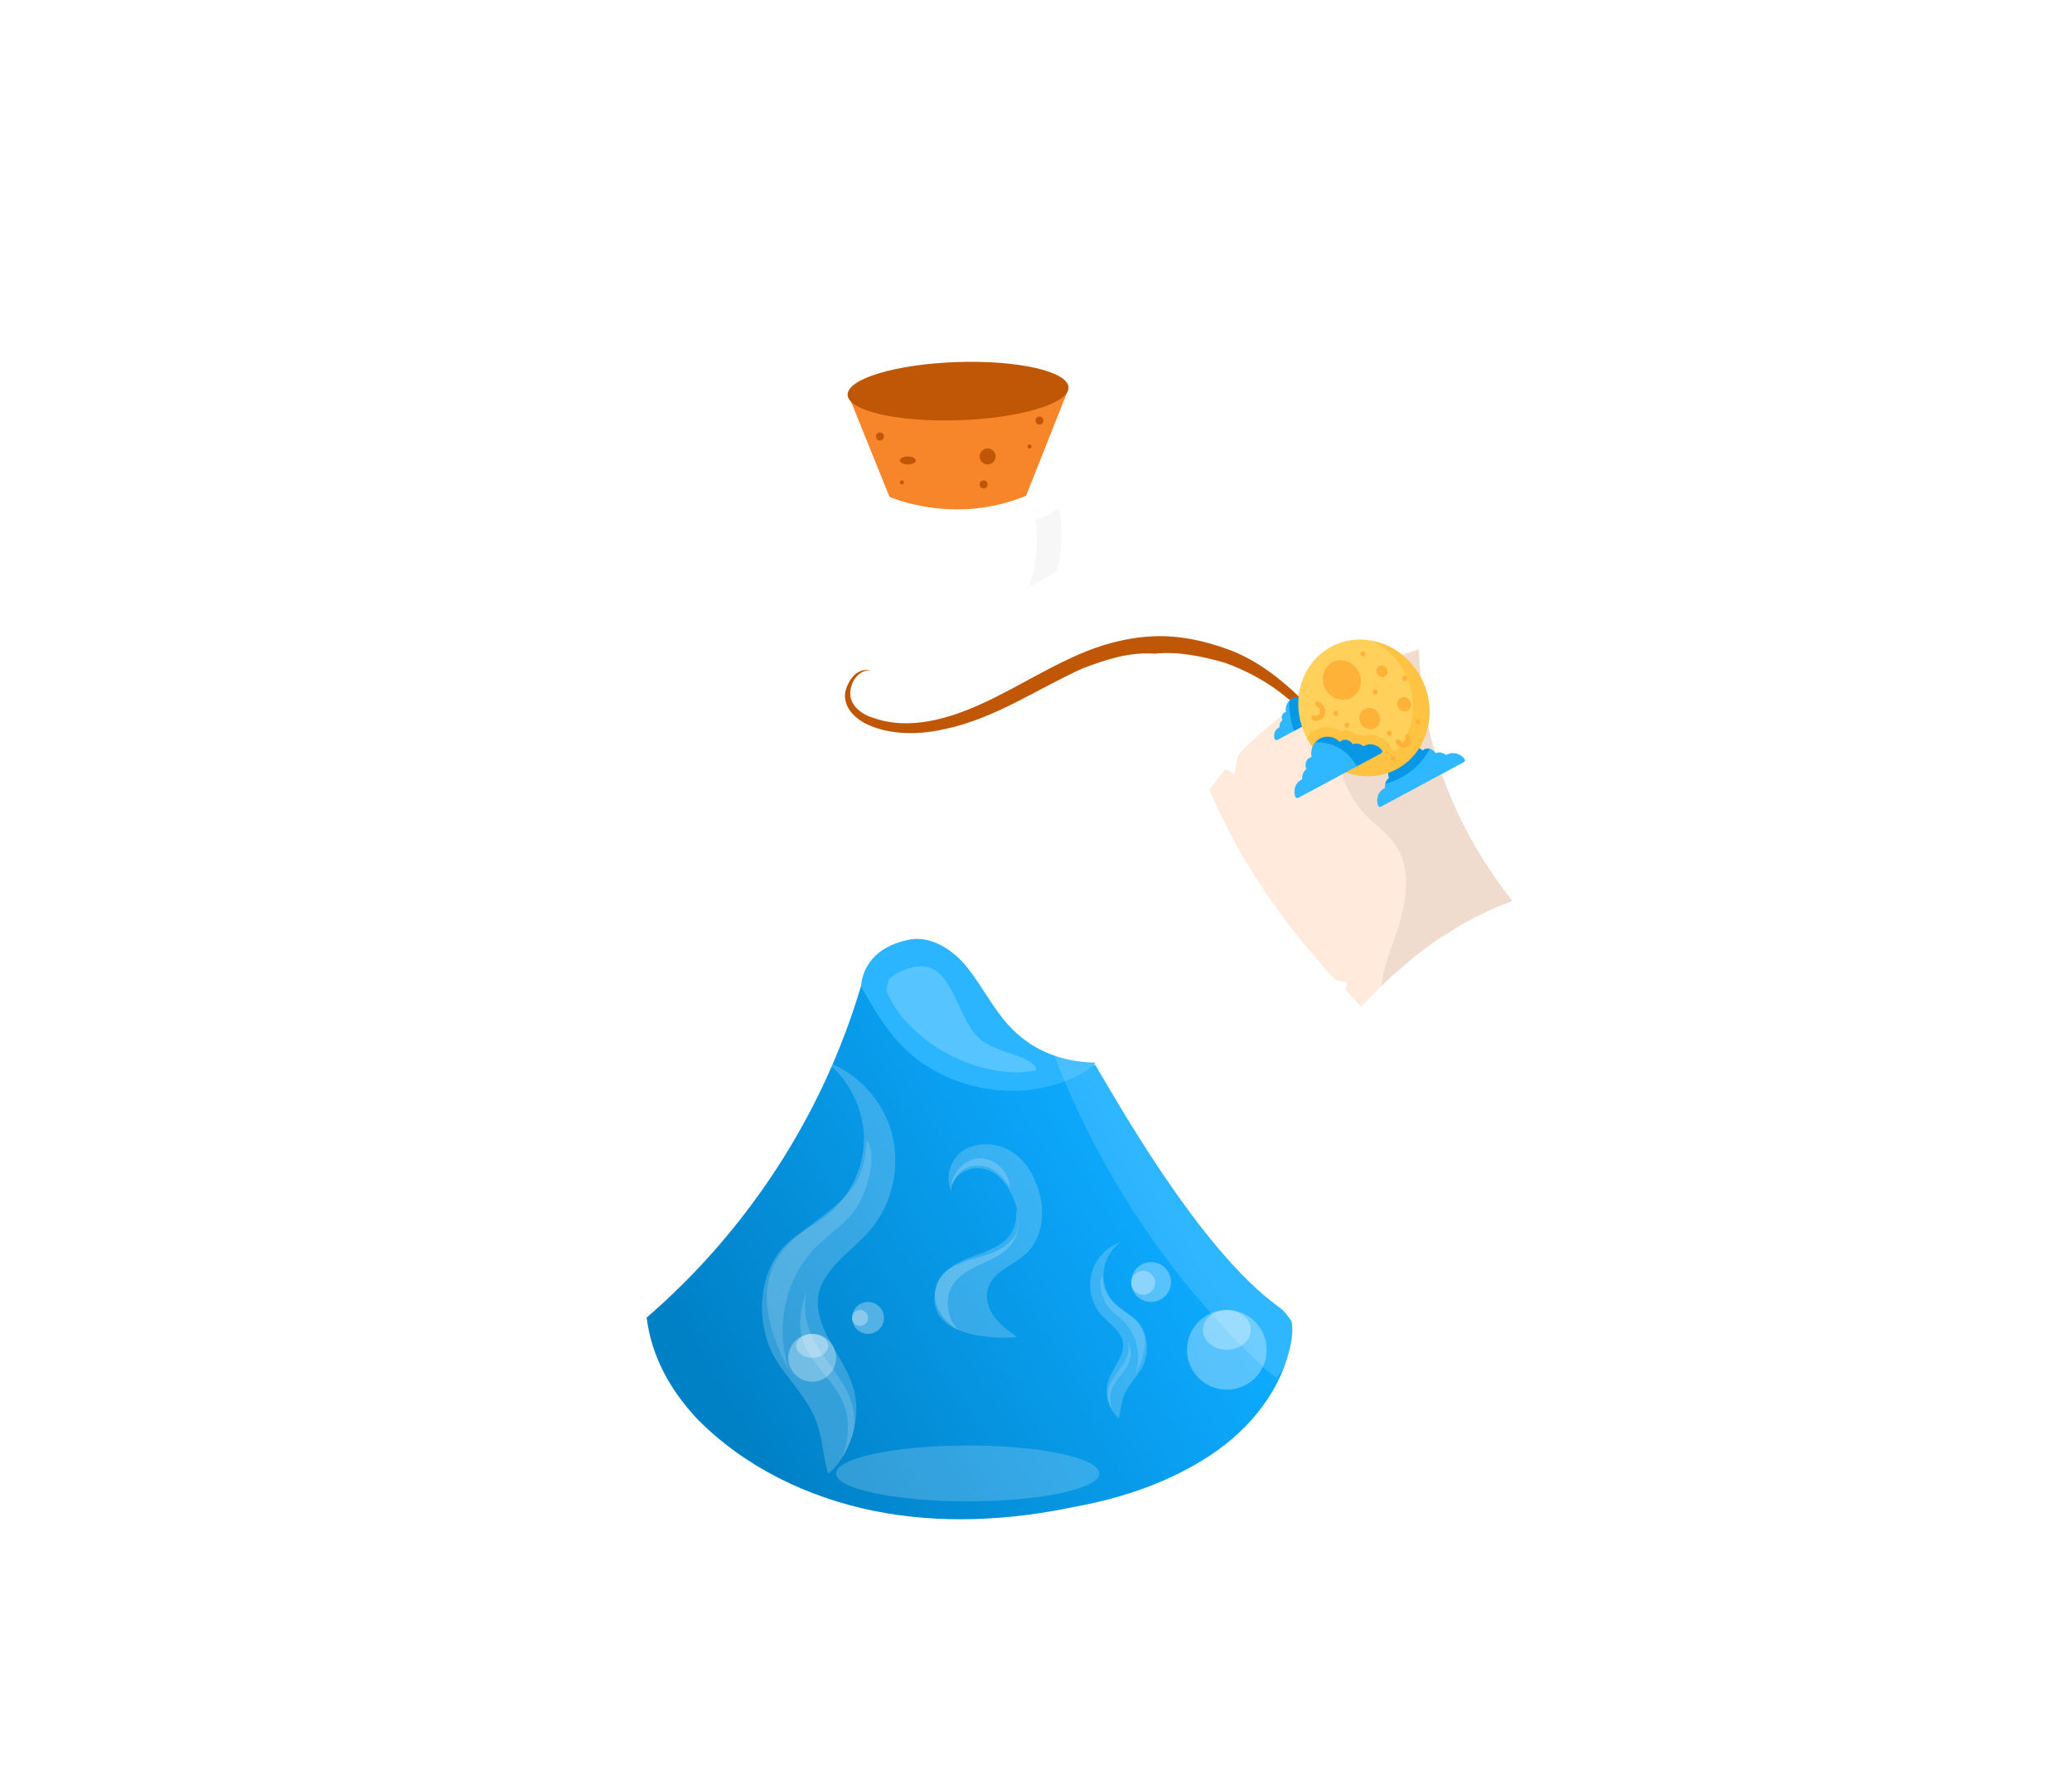<svg width="95" height="82" viewBox="0 0 95 82" fill="none" xmlns="http://www.w3.org/2000/svg">
<g clip-path="url(#clip0_3464_164)">
<path d="M81 3H15C8.373 3 3 8.373 3 15V67C3 73.627 8.373 79 15 79H81C87.627 79 93 73.627 93 67V15C93 8.373 87.627 3 81 3Z" fill="white" fill-opacity="0.21" stroke="white"/>
<g filter="url(#filter0_d_3464_164)">
<path opacity="0.55" fill-rule="evenodd" clip-rule="evenodd" d="M38.809 21.461L38.596 18.168C43.799 20.157 47.909 18.373 48.67 18.043C48.755 18.006 48.799 17.987 48.796 17.995L48.775 21.026C48.374 21.303 47.971 21.537 47.568 21.733C50.24 49.889 61.499 53.85 61.499 53.85C61.909 54.519 61.267 65.071 46.803 66.845C28.038 68.179 27.169 54.411 27.169 54.411C38.818 47.807 40.04 25.168 40.154 22.024C39.314 21.74 38.809 21.461 38.809 21.461Z" fill="white"/>
<path opacity="0.69" d="M43.769 19.433C46.585 19.338 48.846 18.638 48.82 17.868C48.795 17.098 46.491 16.55 43.676 16.645C40.861 16.739 38.599 17.44 38.625 18.21C38.651 18.98 40.954 19.527 43.769 19.433Z" fill="white"/>
<path d="M41.58 38.094C42.614 37.829 43.694 38.511 44.366 39.369C45.039 40.227 45.508 41.173 46.209 41.958C47.262 43.135 48.629 43.671 50.218 43.711C49.711 44.776 48.639 45.623 47.415 45.729C46.191 45.834 44.966 45.517 43.872 45.083C42.778 44.648 41.669 44.04 40.821 43.197C39.066 41.7 38.711 38.729 41.58 38.094Z" fill="#2CB5FF"/>
<path opacity="0.5" d="M41.045 39.655C40.914 39.772 40.71 39.86 40.725 40.035C40.667 40.181 40.608 40.472 40.725 40.603C41.033 41.316 41.604 41.952 42.174 42.431C43.547 43.651 45.742 44.401 47.475 44.076C47.635 43.886 47.088 43.573 46.869 43.486C46.359 43.283 45.746 43.125 45.265 42.849C43.572 42.009 43.94 38.102 41.045 39.655Z" fill="white" fill-opacity="0.4"/>
<path d="M38.991 13.344L40.781 17.769C40.781 17.769 43.713 19.101 47.046 17.723L48.956 12.909L38.991 13.344Z" fill="#F7862B"/>
<path d="M43.972 14.263C46.769 14.169 49.016 13.496 48.992 12.76C48.967 12.023 46.679 11.502 43.882 11.596C41.085 11.69 38.837 12.363 38.862 13.1C38.887 13.836 41.174 14.357 43.972 14.263Z" fill="#BF5707"/>
<path opacity="0.14" d="M44.235 63.803C47.918 63.865 50.915 63.272 50.928 62.477C50.942 61.683 47.967 60.988 44.284 60.926C40.6 60.863 37.604 61.456 37.59 62.251C37.577 63.045 40.552 63.74 44.235 63.803Z" fill="white"/>
<path d="M41.059 23.451C41.992 23.652 42.954 23.781 43.945 23.837C44.44 23.864 44.892 23.79 45.387 23.818C45.912 23.773 46.29 23.67 46.844 23.552C45.971 24.05 44.966 24.242 43.946 24.259C42.882 24.175 41.876 23.944 41.059 23.451Z" fill="white" fill-opacity="0.44"/>
<path d="M50.207 43.797C51.026 45.136 54.951 52.265 58.631 54.907C58.894 55.096 59.054 55.328 59.215 55.561C59.274 55.838 59.261 56.085 59.218 56.406C58.845 58.622 57.349 60.477 55.516 61.691C53.684 62.906 51.529 63.655 49.344 64.054C46.301 64.704 43.11 64.873 40.063 64.255C37.016 63.636 34.112 62.231 31.949 60.022C30.707 58.685 29.872 57.172 29.649 55.395C34.272 51.404 37.725 46.105 39.472 40.213C40.219 41.522 40.922 42.73 42.163 43.644C44.528 45.343 47.924 45.508 50.207 43.797Z" fill="url(#paint0_linear_3464_164)"/>
<path opacity="0.14" d="M59.545 55.188C59.852 55.479 59.312 54.927 59.545 55.188C55.28 51.47 52.352 46.509 50.385 41.254C48.418 35.999 47.292 30 47.11 24.151C46.863 24.559 46.012 24.883 45.647 24.738C45.583 27.668 45.723 30.877 46.008 33.776C46.965 42.852 51.346 51.597 58.081 57.815C58.271 57.975 58.271 57.975 58.534 58.164C59.231 57.258 59.476 56.427 59.545 55.188Z" fill="white"/>
<path d="M47.11 21.957C47.549 21.248 47.609 19.466 47.475 18.849C47.883 18.724 48.344 18.41 48.572 18.3C48.755 19.58 48.634 20.811 48.389 21.225L47.11 21.957Z" fill="#D9D9D9" fill-opacity="0.23"/>
<circle cx="40.346" cy="15.01" r="0.183" fill="#BF5707"/>
<ellipse cx="41.625" cy="16.107" rx="0.366" ry="0.183" fill="#BF5707"/>
<circle cx="47.658" cy="14.279" r="0.183" fill="#BF5707"/>
<circle cx="45.099" cy="17.204" r="0.183" fill="#BF5707"/>
<circle cx="45.282" cy="15.924" r="0.366" fill="#BF5707"/>
<circle cx="0.091" cy="0.091" r="0.091" transform="matrix(1 0 0 -1 47.11 15.559)" fill="#BF5707"/>
<circle cx="0.091" cy="0.091" r="0.091" transform="matrix(1 0 0 -1 41.26 17.204)" fill="#BF5707"/>
<circle cx="37.238" cy="57.238" r="1.097" fill="white" fill-opacity="0.31"/>
<circle cx="34.679" cy="43.345" r="1.828" fill="white" fill-opacity="0.31"/>
<circle cx="56.25" cy="56.873" r="1.828" fill="white" fill-opacity="0.31"/>
<circle cx="52.777" cy="53.765" r="0.914" transform="rotate(-95.705 52.777 53.765)" fill="white" fill-opacity="0.31"/>
<circle cx="35.41" cy="37.861" r="1.097" transform="rotate(81.062 35.41 37.861)" fill="white" fill-opacity="0.31"/>
<circle cx="39.798" cy="55.41" r="0.731" fill="white" fill-opacity="0.31"/>
<ellipse cx="37.239" cy="56.69" rx="0.731" ry="0.548" fill="white" fill-opacity="0.31"/>
<ellipse cx="34.679" cy="42.431" rx="1.097" ry="0.914" fill="white" fill-opacity="0.31"/>
<ellipse cx="56.25" cy="55.959" rx="1.097" ry="0.914" fill="white" fill-opacity="0.31"/>
<circle cx="52.413" cy="53.801" r="0.548" transform="rotate(-95.705 52.413 53.801)" fill="white" fill-opacity="0.31"/>
<ellipse cx="35.952" cy="37.776" rx="0.731" ry="0.548" transform="rotate(81.062 35.952 37.776)" fill="white" fill-opacity="0.31"/>
<circle cx="39.432" cy="55.41" r="0.366" fill="white" fill-opacity="0.31"/>
<ellipse cx="44.367" cy="62.539" rx="6.033" ry="1.28" fill="white" fill-opacity="0.19"/>
<path d="M39.912 25.718C39.32 25.709 38.964 26.317 38.987 26.838C39.01 27.36 39.515 27.755 40.044 27.905C41.07 28.277 42.215 28.192 43.282 27.901C45.414 27.318 47.303 25.946 49.42 25.016C50.478 24.551 51.647 24.221 52.863 24.167C54.079 24.113 55.24 24.374 56.337 24.778C57.434 25.182 58.405 25.87 59.312 26.7C60.148 27.498 60.819 28.478 61.181 29.576C60.613 28.556 59.911 27.648 59.012 26.991C58.144 26.264 57.181 25.75 56.155 25.378C55.097 25.077 54.008 24.847 52.934 24.964C51.781 24.876 50.683 25.239 49.656 25.632C47.642 26.523 45.651 27.934 43.305 28.422C42.167 28.681 40.88 28.704 39.815 28.229C39.246 27.976 38.702 27.478 38.742 26.814C38.766 26.57 38.924 26.215 39.09 26.033C39.288 25.781 39.596 25.662 39.912 25.718Z" fill="#BF5707"/>
<path d="M62.422 41.146C64.356 39.032 66.592 37.351 69.344 36.296C66.725 33.046 65.165 28.979 65.059 24.766C61.927 25.572 59.025 27.218 56.797 29.571C56.683 29.691 56.671 30.361 56.561 30.485C56.561 30.485 56.249 30.178 56.145 30.302C55.903 30.591 55.671 30.889 55.449 31.196C56.76 34.31 58.736 37.218 61.123 39.808C61.212 39.904 61.314 39.991 61.68 39.991C61.862 40.173 61.68 40.173 61.68 40.356C61.923 40.609 62.171 40.9 62.422 41.146Z" fill="#FFEADB"/>
<path opacity="0.21" d="M62.384 32.104C62.899 32.73 63.69 33.182 64.13 33.973C64.617 34.884 64.505 36.025 64.228 37.092C63.952 38.158 63.426 39.114 63.352 40.172C64.328 39.318 65.064 38.555 66.288 37.811C67.393 37.113 68.028 36.801 69.344 36.296C66.633 32.807 65.211 29.099 65.059 24.766C63.347 25.491 61.471 25.25 61.285 27.448C61.154 29.076 61.355 30.852 62.384 32.104Z" fill="black" fill-opacity="0.28"/>
<path opacity="0.39" d="M42.966 53.876C43.209 53.133 44.072 52.859 44.818 52.645C45.563 52.43 46.393 52.138 46.637 51.395C46.75 51.04 46.686 50.628 46.572 50.231C46.34 49.517 45.927 48.829 45.216 48.603C44.506 48.377 43.569 48.861 43.62 49.599C43.303 48.964 43.586 48.076 44.206 47.709C44.827 47.343 45.644 47.377 46.284 47.731C46.924 48.085 47.354 48.742 47.586 49.455C47.936 50.484 47.834 51.724 47.051 52.46C46.455 53.008 45.561 53.265 45.317 54.007C45.15 54.459 45.307 55.005 45.603 55.378C45.866 55.732 46.279 56.044 46.645 56.289C45.281 56.412 42.198 56.168 42.966 53.876Z" fill="white" fill-opacity="0.5"/>
<path opacity="0.39" d="M46.347 52.07C45.691 52.877 44.445 52.94 43.789 53.747C43.272 54.38 43.376 55.399 43.942 55.962C43.238 55.573 42.683 54.764 42.913 53.972C43.086 53.357 43.675 52.973 44.274 52.72C44.874 52.467 45.502 52.313 46.01 51.925C46.467 51.552 46.655 50.987 46.579 50.444C46.853 50.93 46.677 51.626 46.347 52.07Z" fill="white" fill-opacity="0.5"/>
<path opacity="0.39" d="M43.913 48.843C44.208 48.462 44.769 48.355 45.238 48.489C45.706 48.623 46.066 49.031 46.294 49.45C46.307 48.747 45.631 48.08 44.91 48.099C44.271 48.121 43.658 48.701 43.63 49.354C43.719 49.194 43.793 48.985 43.913 48.843Z" fill="white" fill-opacity="0.5"/>
<g opacity="0.5">
<path opacity="0.39" d="M35.429 57.068C34.59 55.382 34.797 53.069 36.243 51.854C36.738 51.433 37.287 51.183 37.785 50.806C38.906 49.957 39.606 48.613 39.609 47.224C39.612 45.834 38.921 44.444 37.831 43.642C39.294 44.161 40.499 45.434 40.896 46.972C41.293 48.511 40.916 50.183 39.903 51.372C39.052 52.379 37.751 53.108 37.524 54.381C37.272 55.958 38.826 57.253 39.182 58.838C39.476 60.122 38.965 61.715 37.974 62.556C37.708 61.748 37.74 60.834 37.339 59.947C36.885 58.89 35.967 58.077 35.429 57.068Z" fill="white"/>
<path opacity="0.39" d="M39.316 50.279C38.842 51.046 38.046 51.528 37.391 52.175C35.961 53.65 35.494 55.979 36.217 57.888C35.385 56.333 34.708 54.464 35.525 52.895C36.379 51.238 38.556 50.629 39.368 48.974C39.639 48.437 39.689 47.827 39.742 47.259C40.259 47.922 39.753 49.602 39.316 50.279Z" fill="white"/>
<path opacity="0.39" d="M36.825 56.463C37.195 57.569 38.28 58.285 38.694 59.388C39 60.151 38.88 61.026 38.624 61.823C38.895 61.285 39.167 60.748 39.176 60.184C39.213 59.357 38.774 58.559 38.3 57.893C37.826 57.227 37.265 56.566 37.042 55.755C36.828 55.074 36.87 54.333 37.179 53.707C36.799 54.598 36.51 55.57 36.825 56.463Z" fill="white"/>
</g>
<g opacity="0.5">
<path opacity="0.39" d="M52.377 57.669C52.735 56.951 52.646 55.965 52.03 55.447C51.819 55.268 51.585 55.162 51.373 55.001C50.895 54.639 50.597 54.066 50.596 53.475C50.594 52.883 50.889 52.29 51.354 51.948C50.73 52.17 50.217 52.712 50.047 53.367C49.878 54.023 50.039 54.736 50.471 55.242C50.833 55.671 51.388 55.982 51.484 56.524C51.592 57.196 50.93 57.748 50.778 58.423C50.652 58.97 50.87 59.649 51.293 60.008C51.406 59.663 51.392 59.274 51.563 58.896C51.757 58.445 52.148 58.099 52.377 57.669Z" fill="white"/>
<path opacity="0.39" d="M50.721 54.777C50.923 55.104 51.262 55.309 51.541 55.585C52.15 56.213 52.349 57.205 52.041 58.019C52.396 57.356 52.684 56.56 52.336 55.892C51.972 55.185 51.044 54.926 50.699 54.221C50.583 53.992 50.562 53.732 50.539 53.49C50.319 53.773 50.535 54.488 50.721 54.777Z" fill="white"/>
<path opacity="0.39" d="M51.782 57.411C51.624 57.883 51.162 58.188 50.986 58.658C50.855 58.983 50.906 59.356 51.015 59.695C50.9 59.466 50.784 59.237 50.78 58.997C50.764 58.645 50.951 58.304 51.153 58.021C51.355 57.737 51.594 57.456 51.689 57.11C51.781 56.82 51.763 56.504 51.631 56.237C51.793 56.617 51.916 57.031 51.782 57.411Z" fill="white"/>
</g>
</g>
<path d="M61.25 32.475C61.128 32.248 60.858 32.156 60.647 32.27C60.638 32.274 60.629 32.279 60.621 32.285C60.524 32.204 60.393 32.177 60.278 32.22C60.202 32.09 60.044 32.038 59.92 32.105C59.901 32.115 59.883 32.128 59.867 32.143C59.694 31.975 59.438 31.925 59.228 32.038C59.018 32.151 58.918 32.392 58.962 32.629C58.941 32.634 58.921 32.642 58.901 32.652C58.777 32.719 58.733 32.879 58.8 33.013C58.7 33.087 58.651 33.21 58.664 33.336C58.655 33.34 58.646 33.344 58.638 33.349C58.461 33.443 58.382 33.651 58.431 33.849C58.446 33.912 58.516 33.944 58.569 33.916L61.25 32.475Z" fill="#2FB7FF"/>
<path d="M61.25 32.475C61.128 32.248 60.858 32.156 60.647 32.27C60.638 32.274 60.63 32.279 60.621 32.285C60.524 32.204 60.393 32.177 60.278 32.22C60.202 32.09 60.044 32.038 59.92 32.105C59.901 32.115 59.883 32.128 59.867 32.143C59.694 31.975 59.438 31.925 59.228 32.038C59.185 32.061 59.148 32.089 59.115 32.121C59.099 32.587 59.173 33.056 59.334 33.505L61.25 32.475L61.25 32.475Z" fill="#0797E5"/>
<path d="M67.121 34.932C67.172 34.905 67.183 34.835 67.145 34.786C66.951 34.533 66.614 34.444 66.343 34.589C66.331 34.596 66.319 34.603 66.307 34.611C66.167 34.495 65.98 34.457 65.813 34.518C65.705 34.331 65.479 34.257 65.3 34.353C65.272 34.368 65.247 34.386 65.225 34.407C64.976 34.166 64.608 34.095 64.306 34.257C64.005 34.419 63.861 34.766 63.925 35.106C63.895 35.112 63.866 35.123 63.837 35.139C63.659 35.234 63.596 35.464 63.692 35.657C63.549 35.762 63.478 35.94 63.497 36.12C63.484 36.126 63.472 36.132 63.459 36.139C63.188 36.284 63.077 36.615 63.18 36.916C63.2 36.974 63.265 37.004 63.316 36.976L67.121 34.932Z" fill="#2FB7FF"/>
<path d="M64.252 35.637C64.812 35.336 65.26 34.882 65.557 34.322C65.472 34.301 65.382 34.309 65.301 34.353C65.273 34.368 65.247 34.386 65.225 34.407C64.977 34.167 64.609 34.095 64.307 34.257C64.005 34.419 63.862 34.766 63.925 35.106C63.895 35.112 63.866 35.123 63.838 35.139C63.66 35.234 63.596 35.464 63.692 35.657C63.603 35.723 63.542 35.816 63.513 35.922C63.768 35.858 64.016 35.764 64.252 35.637Z" fill="#0797E5"/>
<path d="M59.916 33.824L62.666 35.034L63.913 35.006L64.699 34.545L65.351 32.859L64.842 30.882L63.783 29.8L63.085 29.425L62.928 29.37C62.294 29.244 61.629 29.324 61.033 29.645C59.6 30.414 59.104 32.28 59.916 33.824Z" fill="#FFD15B"/>
<path d="M65.156 31.061C64.669 30.145 63.83 29.549 62.928 29.37C63.518 29.662 64.035 30.145 64.379 30.785C65.03 31.997 64.87 33.413 64.079 34.343C63.996 34.441 63.841 34.413 63.777 34.292C63.776 34.291 63.776 34.29 63.775 34.289C63.519 33.812 62.984 33.586 62.517 33.73C62.401 33.681 62.278 33.656 62.155 33.657C61.953 33.496 61.692 33.437 61.451 33.505C61.095 33.298 60.665 33.278 60.309 33.469C60.148 33.556 60.016 33.678 59.916 33.824C59.921 33.833 59.925 33.842 59.93 33.851C60.754 35.385 62.57 36.016 64.005 35.275C65.456 34.526 65.98 32.611 65.156 31.061Z" fill="#FFC344"/>
<path d="M62.209 35.13C62.209 35.13 62.203 34.72 62.196 34.709C62.188 34.697 62.014 34.554 62.014 34.554L61.227 34.078L60.459 33.925L60.298 34.031C60.148 34.211 60.087 34.458 60.133 34.702C60.103 34.709 60.074 34.719 60.046 34.734C59.868 34.83 59.804 35.06 59.9 35.253C59.757 35.358 59.686 35.536 59.705 35.716C59.693 35.722 59.68 35.728 59.667 35.734C59.397 35.88 59.285 36.211 59.388 36.512C59.408 36.571 59.473 36.6 59.524 36.572L62.209 35.13Z" fill="#2FB7FF"/>
<path d="M62.552 34.185C62.539 34.192 62.527 34.199 62.516 34.207C62.376 34.092 62.188 34.053 62.022 34.114C61.914 33.927 61.687 33.853 61.509 33.949C61.481 33.964 61.456 33.982 61.433 34.004C61.185 33.763 60.817 33.691 60.515 33.853C60.43 33.899 60.357 33.959 60.298 34.031C61.044 33.976 61.81 34.386 62.21 35.13L63.33 34.528C63.38 34.501 63.392 34.431 63.354 34.382C63.16 34.13 62.822 34.04 62.552 34.185Z" fill="#0797E5"/>
<path d="M61.959 31.982C62.376 31.758 62.519 31.213 62.278 30.765C62.037 30.317 61.504 30.135 61.086 30.359C60.669 30.583 60.526 31.128 60.767 31.576C61.008 32.025 61.541 32.206 61.959 31.982Z" fill="#FEB237"/>
<path d="M63.493 31.006C63.614 30.941 63.656 30.782 63.586 30.652C63.516 30.521 63.361 30.469 63.239 30.534C63.118 30.599 63.076 30.758 63.146 30.888C63.216 31.018 63.372 31.071 63.493 31.006Z" fill="#FEB237"/>
<path d="M63.039 33.379C63.266 33.257 63.344 32.959 63.213 32.715C63.081 32.47 62.79 32.371 62.563 32.493C62.335 32.615 62.257 32.913 62.389 33.157C62.52 33.402 62.811 33.501 63.039 33.379Z" fill="#FEB237"/>
<path d="M64.536 32.575C64.687 32.493 64.739 32.295 64.652 32.132C64.564 31.969 64.37 31.903 64.219 31.984C64.067 32.066 64.015 32.264 64.102 32.427C64.19 32.59 64.384 32.656 64.536 32.575Z" fill="#FEB237"/>
<path d="M60.543 32.992C60.447 33.043 60.331 33.056 60.216 33.016C60.155 32.996 60.119 32.928 60.135 32.866C60.151 32.804 60.214 32.77 60.275 32.791C60.383 32.828 60.495 32.768 60.524 32.657C60.553 32.547 60.488 32.427 60.38 32.39C60.319 32.37 60.283 32.302 60.299 32.24C60.316 32.178 60.378 32.144 60.439 32.165C60.669 32.243 60.806 32.498 60.744 32.733C60.713 32.85 60.639 32.941 60.543 32.992Z" fill="#FEB237"/>
<path d="M64.5 34.233C64.324 34.327 64.098 34.251 63.997 34.062C63.965 34.003 63.984 33.932 64.039 33.902C64.093 33.873 64.163 33.897 64.195 33.956C64.233 34.027 64.319 34.056 64.385 34.02C64.452 33.985 64.475 33.897 64.436 33.826C64.405 33.767 64.424 33.696 64.478 33.666C64.533 33.637 64.603 33.661 64.634 33.719C64.736 33.908 64.675 34.139 64.5 34.233Z" fill="#FEB237"/>
<path d="M62.55 30.075C62.604 30.046 62.623 29.974 62.591 29.916C62.56 29.857 62.49 29.833 62.435 29.863C62.381 29.892 62.362 29.963 62.394 30.022C62.425 30.081 62.495 30.105 62.55 30.075Z" fill="#FEB237"/>
<path d="M61.3 32.803C61.354 32.773 61.373 32.702 61.341 32.643C61.31 32.584 61.24 32.561 61.185 32.59C61.131 32.619 61.112 32.691 61.144 32.749C61.175 32.808 61.245 32.832 61.3 32.803Z" fill="#FEB237"/>
<path d="M61.816 33.346C61.87 33.317 61.889 33.245 61.857 33.187C61.826 33.128 61.756 33.104 61.701 33.133C61.647 33.163 61.628 33.234 61.66 33.293C61.691 33.352 61.761 33.375 61.816 33.346Z" fill="#FEB237"/>
<path d="M63.109 31.83C63.164 31.801 63.182 31.73 63.151 31.671C63.119 31.612 63.05 31.589 62.995 31.618C62.94 31.647 62.922 31.719 62.953 31.777C62.985 31.836 63.054 31.86 63.109 31.83Z" fill="#FEB237"/>
<path d="M63.752 33.718C63.807 33.689 63.825 33.618 63.794 33.559C63.762 33.5 63.693 33.476 63.638 33.506C63.583 33.535 63.565 33.606 63.596 33.665C63.628 33.724 63.697 33.748 63.752 33.718Z" fill="#FEB237"/>
<path d="M65.072 33.203C65.127 33.174 65.146 33.103 65.114 33.044C65.083 32.985 65.013 32.961 64.958 32.991C64.904 33.02 64.885 33.091 64.916 33.15C64.948 33.209 65.018 33.233 65.072 33.203Z" fill="#FEB237"/>
<path d="M64.46 31.201C64.515 31.172 64.533 31.101 64.502 31.042C64.47 30.983 64.401 30.959 64.346 30.989C64.291 31.018 64.273 31.089 64.304 31.148C64.336 31.207 64.406 31.231 64.46 31.201Z" fill="#FEB237"/>
<path d="M63.936 34.872C63.99 34.843 64.009 34.772 63.977 34.713C63.946 34.654 63.876 34.63 63.822 34.66C63.767 34.689 63.748 34.76 63.78 34.819C63.811 34.878 63.881 34.901 63.936 34.872Z" fill="#FEB237"/>
</g>
<defs>
<filter id="filter0_d_3464_164" x="6.169" y="-4.415" width="84.174" height="97.35" filterUnits="userSpaceOnUse" color-interpolation-filters="sRGB">
<feFlood flood-opacity="0" result="BackgroundImageFix"/>
<feColorMatrix in="SourceAlpha" type="matrix" values="0 0 0 0 0 0 0 0 0 0 0 0 0 0 0 0 0 0 127 0" result="hardAlpha"/>
<feOffset dy="5"/>
<feGaussianBlur stdDeviation="10.5"/>
<feComposite in2="hardAlpha" operator="out"/>
<feColorMatrix type="matrix" values="0 0 0 0 1 0 0 0 0 1 0 0 0 0 1 0 0 0 0.29 0"/>
<feBlend mode="normal" in2="BackgroundImageFix" result="effect1_dropShadow_3464_164"/>
<feBlend mode="normal" in="SourceGraphic" in2="effect1_dropShadow_3464_164" result="shape"/>
</filter>
<linearGradient id="paint0_linear_3464_164" x1="49.436" y1="43.491" x2="30.237" y2="55.346" gradientUnits="userSpaceOnUse">
<stop stop-color="#0DAAFF"/>
<stop offset="1" stop-color="#0080C5"/>
</linearGradient>
<clipPath id="clip0_3464_164">
<rect width="95" height="82" fill="white"/>
</clipPath>
</defs>
</svg>
